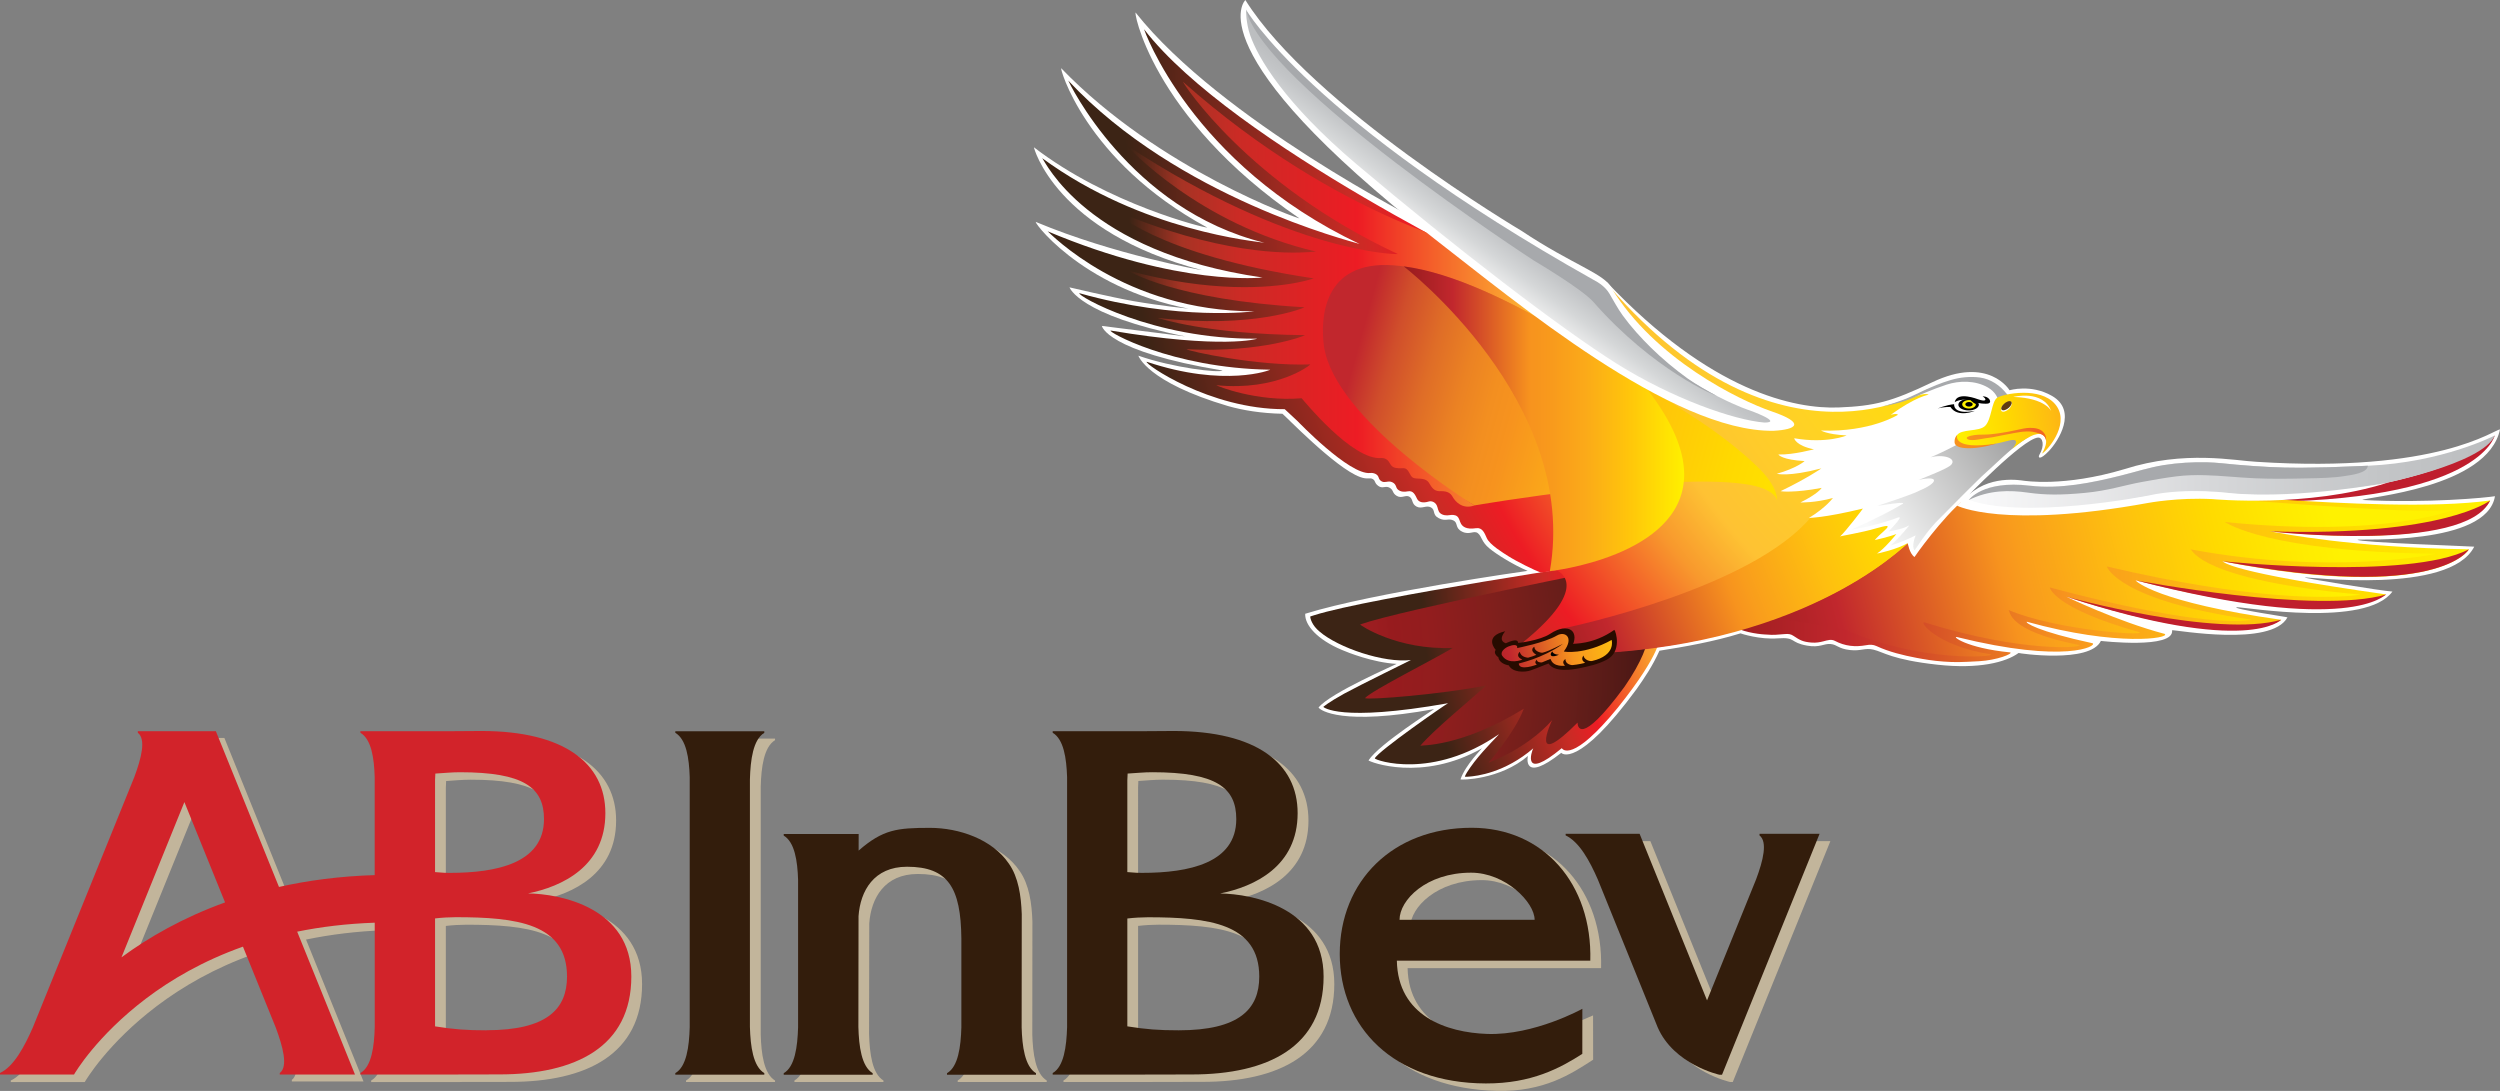 <?xml version="1.0" encoding="UTF-8"?> <svg xmlns="http://www.w3.org/2000/svg" xmlns:cc="http://creativecommons.org/ns#" xmlns:dc="http://purl.org/dc/elements/1.1/" xmlns:rdf="http://www.w3.org/1999/02/22-rdf-syntax-ns#" width="500" height="218.19" version="1.0"><rect width="100%" height="100%" fill="#808080" stroke="none"/><defs><linearGradient id="linearGradient17368" x1="267.64" x2="269.64" y1="749.24" y2="749.24" gradientTransform="matrix(4.096 -5.571 -5.571 -4.096 3371.3 4616.1)" gradientUnits="userSpaceOnUse"><stop stop-color="#fff" offset="0"></stop><stop stop-color="#fff" offset=".005"></stop><stop stop-color="#fff" offset=".012"></stop><stop stop-color="#fff" offset=".05"></stop><stop stop-color="#F3F3F3" offset=".145"></stop><stop stop-color="#D5D7D8" offset=".511"></stop><stop stop-color="#C3C5C7" offset=".809"></stop><stop stop-color="#BCBEC0" offset="1"></stop></linearGradient><linearGradient id="linearGradient17373" x1="218.41" x2="220.41" y1="678.81" y2="678.81" gradientTransform="matrix(45.487 0 0 -45.487 -9712.5 30937)" gradientUnits="userSpaceOnUse"><stop stop-color="#3C2415" offset="0"></stop><stop stop-color="#3C2415" offset=".039"></stop><stop stop-color="#A73324" offset=".155"></stop><stop stop-color="#CA2B25" offset=".276"></stop><stop stop-color="#ED1C24" offset=".541"></stop><stop stop-color="#FEC233" offset=".95"></stop><stop stop-color="#FFEA00" offset=".994"></stop><stop stop-color="#FFF200" offset="1"></stop></linearGradient><radialGradient id="radialGradient17394" cx="223.93" cy="670.89" r="1.998" gradientTransform="matrix(127.16 0 0 -126.83 -28032 85115)" gradientUnits="userSpaceOnUse"><stop stop-color="#FFFAC2" offset="0"></stop><stop stop-color="#FFF200" offset=".038"></stop><stop stop-color="#FFEC00" offset=".145"></stop><stop stop-color="#FFE200" offset=".268"></stop><stop stop-color="#FFD224" offset=".397"></stop><stop stop-color="#FEC233" offset=".494"></stop><stop stop-color="#F8992D" offset=".539"></stop><stop stop-color="#ED1C24" offset=".637"></stop><stop stop-color="#CA2B25" offset=".681"></stop><stop stop-color="#3C2415" offset=".857"></stop><stop stop-color="#3C2415" offset="1"></stop></radialGradient><linearGradient id="linearGradient17401" x1="223.62" x2="225.62" y1="675.8" y2="675.8" gradientTransform="matrix(59.067 -15.036 -15.036 -59.067 -2698.7 43414)" gradientUnits="userSpaceOnUse"><stop stop-color="#971B1E" offset="0"></stop><stop stop-color="#971B1E" offset=".005"></stop><stop stop-color="#C1272D" offset=".177"></stop><stop stop-color="#F7931E" offset=".453"></stop><stop stop-color="#F99D1C" offset=".491"></stop><stop stop-color="#FEC00F" offset=".658"></stop><stop stop-color="#FFDA00" offset=".804"></stop><stop stop-color="#FFEA00" offset=".923"></stop><stop stop-color="#FFF200" offset="1"></stop></linearGradient><linearGradient id="linearGradient17411" x1="221.05" x2="223.05" y1="676.81" y2="676.81" gradientTransform="matrix(52.604 0 0 -52.604 -11235 35698)" gradientUnits="userSpaceOnUse"><stop stop-color="#FAFBFB" offset="0"></stop><stop stop-color="#FAFBFB" offset=".005"></stop><stop stop-color="#F8F8F9" offset=".034"></stop><stop stop-color="#D7D8DA" offset=".455"></stop><stop stop-color="#C3C5C7" offset=".791"></stop><stop stop-color="#BCBEC0" offset="1"></stop></linearGradient><linearGradient id="linearGradient17417" x1="216.8" x2="218.8" y1="699.42" y2="699.42" gradientTransform="matrix(17.587 -2.732 -2.732 -17.587 -1516 12981)" gradientUnits="userSpaceOnUse"><stop stop-color="#FFF200" offset="0"></stop><stop stop-color="#FFF200" offset=".116"></stop><stop stop-color="#FFEA00" offset=".24"></stop><stop stop-color="#FFD900" offset=".438"></stop><stop stop-color="#FEBD11" offset=".686"></stop><stop stop-color="#F8981D" offset=".97"></stop><stop stop-color="#F7931E" offset="1"></stop></linearGradient><linearGradient id="linearGradient17423" x1="229.82" x2="231.82" y1="688.95" y2="688.95" gradientTransform="matrix(21.424 -14.997 -14.997 -21.424 5784 18315)" gradientUnits="userSpaceOnUse"><stop stop-color="#F4F5F5" offset="0"></stop><stop offset="1"></stop></linearGradient><linearGradient id="linearGradient17429" x1="218.88" x2="220.88" y1="673.35" y2="673.35" gradientTransform="matrix(63.453 17.606 17.606 -63.453 -25472 38940)" gradientUnits="userSpaceOnUse"><stop stop-color="#C1272D" offset="0"></stop><stop stop-color="#C1272D" offset=".005"></stop><stop stop-color="#D04E2B" offset=".057"></stop><stop stop-color="#DF6D27" offset=".118"></stop><stop stop-color="#EB8223" offset=".174"></stop><stop stop-color="#F38F20" offset=".223"></stop><stop stop-color="#F7931E" offset=".26"></stop><stop stop-color="#FCAF17" offset=".368"></stop><stop stop-color="#FFC709" offset=".482"></stop><stop stop-color="#FFD900" offset=".6"></stop><stop stop-color="#FFE500" offset=".722"></stop><stop stop-color="#fe0" offset=".852"></stop><stop stop-color="#FFF200" offset="1"></stop></linearGradient><linearGradient id="linearGradient17435" x1="224.23" x2="226.23" y1="679.39" y2="679.39" gradientTransform="matrix(42.637 -17.15 -17.15 -42.637 2397.6 32945)" gradientUnits="userSpaceOnUse"><stop stop-color="#971B1E" offset="0"></stop><stop stop-color="#971B1E" offset=".005"></stop><stop stop-color="#C1272D" offset=".177"></stop><stop stop-color="#F7931E" offset=".453"></stop><stop stop-color="#F99D1C" offset=".491"></stop><stop stop-color="#FEC00F" offset=".658"></stop><stop stop-color="#FFDA00" offset=".804"></stop><stop stop-color="#FFEA00" offset=".923"></stop><stop stop-color="#FFF200" offset="1"></stop></linearGradient><radialGradient id="radialGradient17441" cx="221.71" cy="672.56" r="2.002" gradientTransform="matrix(84.82 0 0 -84.599 -18593 57031)" gradientUnits="userSpaceOnUse"><stop stop-color="#C1272D" offset="0"></stop><stop stop-color="#C1272D" offset=".005"></stop><stop stop-color="#BC262C" offset=".103"></stop><stop stop-color="#B52429" offset=".197"></stop><stop stop-color="#A92125" offset=".29"></stop><stop stop-color="#991C1F" offset=".382"></stop><stop stop-color="#971B1E" offset=".387"></stop><stop stop-color="#921D1E" offset=".437"></stop><stop stop-color="#801F1C" offset=".511"></stop><stop stop-color="#661E1A" offset=".6"></stop><stop stop-color="#461714" offset=".7"></stop><stop stop-color="#3A1310" offset=".735"></stop><stop stop-color="#3A1310" offset="1"></stop></radialGradient><radialGradient id="radialGradient17447" cx="222.17" cy="674.17" r="2" gradientTransform="matrix(68.74 0 0 -68.562 -14870 46338)" gradientUnits="userSpaceOnUse"><stop stop-color="#FFFAC2" offset="0"></stop><stop stop-color="#FFF200" offset=".038"></stop><stop stop-color="#FFEC00" offset=".145"></stop><stop stop-color="#FFE200" offset=".268"></stop><stop stop-color="#FFD224" offset=".397"></stop><stop stop-color="#FEC233" offset=".494"></stop><stop stop-color="#F8992D" offset=".539"></stop><stop stop-color="#ED1C24" offset=".637"></stop><stop stop-color="#CA2B25" offset=".681"></stop><stop stop-color="#3C2415" offset=".857"></stop><stop stop-color="#3C2415" offset="1"></stop></radialGradient><linearGradient id="linearGradient17453" x1="214.97" x2="216.97" y1="686.21" y2="686.21" gradientTransform="matrix(28.06 0 0 -28.06 -5751.5 19339)" gradientUnits="userSpaceOnUse"><stop stop-color="#971B1E" offset="0"></stop><stop stop-color="#971B1E" offset=".005"></stop><stop stop-color="#C1272D" offset=".177"></stop><stop stop-color="#F7931E" offset=".453"></stop><stop stop-color="#F89A1C" offset=".53"></stop><stop stop-color="#FBAA19" offset=".652"></stop><stop stop-color="#FFC50B" offset=".804"></stop><stop stop-color="#FFEB00" offset=".978"></stop><stop stop-color="#FFF200" offset="1"></stop></linearGradient><linearGradient id="linearGradient17459" x1="222.23" x2="224.23" y1="673.14" y2="673.14" gradientTransform="matrix(78.86 0 0 -78.86 -17184 53200)" gradientUnits="userSpaceOnUse"><stop stop-color="#971B1E" offset="0"></stop><stop stop-color="#971B1E" offset=".005"></stop><stop stop-color="#C1272D" offset=".177"></stop><stop stop-color="#F7931E" offset=".453"></stop><stop stop-color="#F99D1C" offset=".491"></stop><stop stop-color="#FEC00F" offset=".658"></stop><stop stop-color="#FFDA00" offset=".804"></stop><stop stop-color="#FFEA00" offset=".923"></stop><stop stop-color="#FFF200" offset="1"></stop></linearGradient><linearGradient id="linearGradient17469" x1="206.31" x2="208.31" y1="741.84" y2="741.84" gradientTransform="matrix(7.729 -1.254 -1.254 -7.729 -270.89 6080)" gradientUnits="userSpaceOnUse"><stop stop-color="#F7931E" offset="0"></stop><stop stop-color="#F78F1E" offset=".197"></stop><stop stop-color="#F58220" offset=".475"></stop><stop stop-color="#F36C21" offset=".801"></stop><stop stop-color="#F26522" offset=".878"></stop><stop stop-color="#F26522" offset=".982"></stop><stop stop-color="#F26522" offset="1"></stop></linearGradient><linearGradient id="linearGradient17475" x1="218.37" x2="220.37" y1="691.52" y2="691.52" gradientTransform="matrix(22.544 -5.086 -5.086 -22.544 -1111.5 16834)" gradientUnits="userSpaceOnUse"><stop stop-color="#971B1E" offset="0"></stop><stop stop-color="#971B1E" offset=".005"></stop><stop stop-color="#C1272D" offset=".177"></stop><stop stop-color="#F7931E" offset=".453"></stop><stop stop-color="#F99D1C" offset=".491"></stop><stop stop-color="#FEC00F" offset=".658"></stop><stop stop-color="#FFDA00" offset=".804"></stop><stop stop-color="#FFEA00" offset=".923"></stop><stop stop-color="#FFF200" offset="1"></stop></linearGradient><linearGradient id="linearGradient17481" x1="218.25" x2="220.25" y1="692.09" y2="692.09" gradientTransform="matrix(22.016 -4.967 -4.967 -22.016 -1072.8 16457)" gradientUnits="userSpaceOnUse"><stop stop-color="#971B1E" offset="0"></stop><stop stop-color="#971B1E" offset=".005"></stop><stop stop-color="#C1272D" offset=".177"></stop><stop stop-color="#F7931E" offset=".453"></stop><stop stop-color="#F99D1C" offset=".491"></stop><stop stop-color="#FEC00F" offset=".658"></stop><stop stop-color="#FFDA00" offset=".804"></stop><stop stop-color="#FFEA00" offset=".923"></stop><stop stop-color="#FFF200" offset="1"></stop></linearGradient><linearGradient id="linearGradient17488" x1="209.71" x2="211.71" y1="727.17" y2="727.17" gradientTransform="matrix(9.555 -1.55 -1.55 -9.555 -486.79 7362.2)" gradientUnits="userSpaceOnUse"><stop stop-color="#F7931E" offset="0"></stop><stop stop-color="#F78F1E" offset=".197"></stop><stop stop-color="#F58220" offset=".475"></stop><stop stop-color="#F36C21" offset=".801"></stop><stop stop-color="#F26522" offset=".878"></stop><stop stop-color="#F26522" offset=".982"></stop><stop stop-color="#F26522" offset="1"></stop></linearGradient></defs><g stroke-width="1.128"><path d="m393.01 99.744s11.451-11.902 14.564-12.227c0.991-0.096 1.424 1.598 0.281 3.48-0.281 0.514 0.052 1.169 1.934-0.806 1.883-1.975 5.759-8.041 0.614-11.007-4.253-2.441-8.488-1.128-8.488-1.128s-4.153-7.005-15.474-1.598c-8.118 3.883-11.458 4.749-18.712 5.037-8.725 0.333-25.513-3.048-46.362-25.062l-37.403-12.227s-39.803-20.194-56.799-41.634c-0.658-1.38 2.737 20.63 32.724 41.106 0.092 0.185-28.072-9.698-47.633-30.01-0.462-0.566 4.564 18.5 29.212 31.852-0.411 0.104-19.864-4.638-34.682-16.059-0.092-0.089 4.246 16.939 33.576 24.559 0.189 0.089-17.634-3.107-33.099-9.594-1.32-1.036 8.488 13.071 30.462 17.309 0 0-5.511-0.551-11.003-1.505-4.342-0.754-12.823-2.759-12.823-2.759s1.849 5.555 23.167 9.812l-16.696-2.097s0.847 5.06 24.14 8.921c-0.666 0.518-9.816-0.521-16.84-2.97 0 0 1.698 5.278 17.923 10.071 2.97 0.847 6.646 1.457 10.885 1.546 0.189 0 10.567 10.866 15.56 12.656 1.509 0.558 1.934 0.03 2.545 0.422 0.57 0.362 0.252 0.751 1.091 1.365 0.847 0.614 1.424-0.115 2.234 0.344 0.88 0.503 0.477 1.065 1.461 1.646 0.991 0.584 1.783-0.303 2.537 0.17 0.758 0.47 0.355 1.402 1.402 1.96 1.039 0.562 1.957-0.362 2.896 0.17 0.954 0.555 0.181 1.454 1.553 2.153 1.365 0.703 1.886-0.052 2.926 0.451 0.991 0.481 0.233 1.487 1.742 2.241 1.502 0.754 2.356-0.34 3.159 0.318 0.803 0.651 0.688 1.701 2.26 3.003 1.646 1.369 4.978 3.373 7.686 4.523 0 0-30.902 4.349-44.49 8.577-0.115 2.278 2.434 5.178 7.36 7.242 1.01 0.444 6.247 2.545 10.937 2.781 0 0.063-13.322 5.807-15.634 8.736 0.411 0.57 4.645 3.676 23.109 0.311 0 0.059-10.966 6.961-13.111 10.252 0.144 0.285 10.663 4.398 22.706-2.419 0 0.059-3.295 3.269-4.312 6.214-0.044 0.155 7.882 0.133 13.492-4.682-0.059 0.118-1.191 5.585 6.676-0.629 0 0.107 3.244 3.347 15.076-12.775 1.561-2.223 3.162-4.564 4.549-7.641 4.875-0.762 10.87-1.812 16.21-3.473 0.115 0.059 3.835 1.28 7.475 0.999 3.676-0.274 2.297 0.825 5.821 1.454 2.637 0.466 3.321-0.451 4.745-0.318 1.32 0.122 1.465 0.932 3.872 1.202 2.175 0.252 2.948-0.488 4.66-0.085 2.001 0.466 3.691 2.019 12.845 3.022 8.222 0.902 13.64-0.473 16.203-2.352-0.059 0.063 14.273 2.16 16.454-2.408 0 0 14.757 1.701 14.239-2.138 0.795-0.089 19.873 3.388 23.079-2.574 0.059-0.059-11.096-1.687-10.186-2.034 1.971 0 25.897 4.124 31.179-3.125-2.197-0.137-17.757-2.685-17.539-2.818 0.296-0.192 28.989 3.558 33.9-6.162-1.032-0.092-23.049-0.847-23.342-1.383-0.174-0.24 25.89 1.291 27.487-8.71-1.59 0.281-13.566 1.442-26.504 0.755 0.388-0.577 25.05-2.323 27.51-14.106-1.135-0.022-12.309 8.825-48.666 6.473-4.275-0.192-14.339-2.393-26.412 1.457-12.257 3.669-20.053 2.319-20.234 2.319-0.196 0-7.208-1.435-11.68 3.61" fill="#fff"></path><path d="m322.41 112.26c0 4e-3 -48.546 7.253-59.583 10.788-0.218 0.074-0.58 0.177-0.776 0.247-0.022 0.381 0.361 1.784 1.833 2.997 3.743 3.24 12.916 6.37 18.297 5.711-0.189 0.115-10.133 4.97-13.362 6.734-3.229 1.783-4.16 2.644-4.16 2.644s3.088 3.128 24.962-0.74c-0.736 0.377-13.979 9.574-14.666 11.035 0.1 0.392 11.491 4.368 24.82-4.83 0.129 0.015-2.713 2.708-4.936 5.57-0.54 0.703-1.048 1.436-1.41 2.01-0.418 0.669-0.458 0.917-0.458 0.917h0.141c0.107 1e-5 0.264 0.015 0.423 0 1.871-0.104 7.464-0.824 13.115-5.676-0.288 0.492-2.444 6.711 5.711-0.035 0.129 0.218 2.076 3.064 11.211-8.109 8.943-11.192 8.356-14.138 8.356-14.138z" fill="url(#radialGradient17447)"></path><path d="m323.9 113.36c-7e-3 0-43.836 8.655-51.862 11.529-0.152 0.074 7.377 5.188 18.51 4.689-3.532 2.167-16.163 8.495-17.557 10.048 0.651 0.407 15.197-0.734 24.292-2.538-3.613 3.247-10.432 8.796-13.221 12.057 0.166-0.118 8.198 0.304 20.696-7.404-1.827 4.856-7.051 10.788-7.051 10.788s7.553-2.646 12.727-8.497c-0.252 0.418-4.698 10.269 5.077 0.494-7e-3 0.503 0.254 5.218 9.378-7.157 7.101-10.278 4.336-13.327 4.336-13.327z" fill="url(#radialGradient17441)"></path><path d="m450.24 100.37s39.382-2.448 48.717-13.27c-4e-3 0-3.022 13.455-48.717 13.27" fill="#bf1e2d"></path><path d="m389.61 98.33c-7.001 7.183-46.377 23.67-49.287 25.949l6.064 0.811c1.735 1.235 5.063 1.717 6.487 1.798 1.409 0.078 1.674 0.119 2.221 0.071 0.562-0.044 1.031-0.078 1.833-0.141 0.803-0.074 1.241 4e-3 1.763 0.353 1.335 0.895 1.908 1.192 3.561 1.34 0.999 0.089 1.76-0.077 2.433-0.247 0.88-0.233 1.572-0.453 2.256-0.106 2.045 1.08 4.066 1.284 6.311 0.881 0.729-0.137 1.357-0.142 2.045 0.176 2.478 1.154 5.357 1.859 8.038 2.362 1.472 0.274 3.181 0.585 5.429 0.74 2.234 0.163 3.402 0.129 7.016-0.071 3.613-0.192 6.845-1.511 6.276-1.763-8.958-0.88-11.797-3.341-10.647-3.067 21.744 5.385 28.089 1.759 27.112 1.234-11.155-2.397-13.546-4.138-13.15-4.301 18.256 5.06 28.776 3.283 27.57 2.433-9.616-2.552-19.673-7.439-19.673-7.439 26.004 8.351 36.966 6.974 40.967 5.606 1.576-0.533 2.084-1.032 2.01-0.987-24.887-3.517-29.122-7.735-29.122-7.897 29.344 7.419 42.074 5.808 47.137 4.195 2.13-0.688 2.888-1.375 2.961-1.375-31.84-4.516-32.272-6.443-32.753-6.628 42.777 8.303 49.536-2.394 49.287-2.397-23.623-0.34-37.456-3.204-39.804-3.596 41.054 3.972 44.07-6.17 44.07-6.17-11.391 1.59-29.977 0.567-41.99-0.176-12.483-0.932-17.044-0.679-34.516 1.622-32.924 4.483-31.907-3.208-31.907-3.208z" fill="url(#linearGradient17459)"></path><path d="m389.71 99.116c-2.545 2.674-38.407 17.224-45.199 22.529l24.609 4.336c15.157 6.635 30.214 5.374 29.086 4.901-11.329-1.753-14.79-7.086-13.115-6.346 19.864 6.147 31.677 4.951 30.779 4.478-14.709-2.896-13.74-6.813-14.173-7.016 9.405 3.994 27.302 5.241 26.196 4.442-17.294-4.856-17.946-8.955-17.946-8.955 26.936 7.201 36.884 6.904 39.593 6.593 0.492-0.052 0.737-0.13 0.811-0.141-26.549-3.791-28.98-10.499-28.98-10.647 28.83 6.783 43.892 6.311 48.9 5.852 1.265-0.122 1.863-0.212 1.904-0.212-32.21-2.937-33.61-8.898-34.057-9.061 28.542 5.318 49.239 0.889 49.006 0.881-33.764-0.429-41.712-6.154-42.166-6.346 32.622 3.255 46.186-2.609 46.186-2.609-5.951 1.32-35.42-1.346-46.467-2.045-11.514-0.847-10.127-0.42-26.23 1.692-23.912 2.323-28.733-2.327-28.733-2.327z" fill="url(#linearGradient17401)"></path></g><g fill="#bf1e2d" stroke-width="1.128"><path d="m444.47 112.24s37.212 3.887 49.302-2.374c0 0-5.858 10.6-49.302 2.374"></path><path d="m427.11 116.06s36.279 6.916 50.133 2.829c-0.263 0-7.031 8.296-50.133-2.829"></path><path d="m413.26 119.34s30.173 8.34 42.966 4.608c4e-3 0-6.565 7.257-42.966-4.608"></path><path d="m453.93 106.27s39.197 4.483 44.094-6.177c-4e-3 4e-3 -9.098 7.257-44.094 6.177"></path></g><g stroke-width="1.128"><path d="m228.81 5.858c-4e-3 -0.004 9.295 26.92 43.119 42.942-1.871-0.607-36.383-9.248-58.279-32.683 0.092 0.192 12.107 25.742 39.24 32.436-1.605-0.281-24.379-2.225-44.457-16.923 0.577 0.529 8.66 18.794 44.07 23.869 0 0-16.459 1.914-42.977-9.237 0.499 0.359 15.336 15.984 41.356 16.006 0 0-15.093 1.987-35.009-3.631-0.584 0.418 14.679 9.281 35.539 9.096 0.237 0.022-6.871 2.14-29.263-1.622-0.925 0.063 12.051 7.524 31.872 7.827 0.237 0.022-9.068 3.658-24.679-1.586-0.636 0.277 12.508 9.528 27.606 9.484l2.574 2.397s10.372 10.831 14.526 10.365c0.644-0.074 1.461 0.21 1.657 0.846 0.129 0.399 0.278 0.643 0.67 0.846 0.318 0.17 0.634 0.115 0.952 0.071 0.325-0.052 0.675-0.118 1.093 0.071 0.917 0.414 0.672 1.063 1.163 1.481 0.536 0.477 1.305 0.493 1.974 0.353 1.128-0.237 1.506 0.799 1.869 1.516 0.348 0.681 1.201 0.865 2.292 0.529 0.599-0.192 1.304 0.112 1.622 0.74 0.259 0.518 0.235 1.187 0.705 1.587 0.492 0.422 1.247 0.506 1.869 0.388 0.462-0.081 1.103-0.077 1.481 0.212 0.484 0.362 0.534 1.057 0.811 1.516 0.281 0.466 0.916 1.214 3.032 0.881 1.25-0.17 1.675 0.994 2.115 1.974 0.592 1.361 3.364 3.015 4.266 3.596 1.624 1.043 5.315 2.878 6.558 3.314l3.103-0.423h0.071s7.478 2.789-6.769 14.384c2.463 4.216 49.426 3.914 76.4-19.32 2.189-1.886 4.686-4.581 7.016-6.734 0.037-0.34 0.613-17.081-2.609-24.539-5e-5 0-29.409 18.73-63.39-20.449-0.688-0.399-2.917-0.151-5.676 0.07-4.557 0.366-10.483 0.719-12.939-1.692 0 0-56.862-26.99-74.566-49.957z" fill="url(#radialGradient17394)"></path><path d="m373.19 101.33-10.824 1.904c-11.802 14.357-47.683 22.053-50.274 22.564 2.515 0.141 1.974 1.058 1.974 1.058 0.644 2.241-0.247 2.997-0.247 2.997 4.897-7e-3 7.799-2.081 8.92-2.75 0.274 1.531 0.141 3.349 0.141 3.349 41.819-3.133 59.689-22.846 59.689-22.846l-5.394 2.327c-1.176 0.54-0.071-0.282-0.071-0.282l3.42-3.49-4.83 1.34 3.032-2.856-9.801 2.151z" fill="url(#linearGradient17435)"></path><path d="m401.67 79.986s-3.935-9.098-19.266-0.466c0.067 0 2.644-1.135 3.351-0.54 0.067-0.126-2.715 0.414-7.623 3.987 0 0 1.258-0.377 1.454 0 0.067-0.067-5.404 3.506-15.4 3.14 0-0.07 0.851 0.743 5.137 0.984 0.052 0-3.957 1.694-10.467 0.562-0.044 0 0.259 1.465 3.943 2.219 0-0.059-3.924 1.102-7.109 1.028 0 0.092 0.81 1.08 5.23 1.313 0.059 0-1.683 1.461-5.563 2.541 0 0 2.319 0.666 8.921-1.08 0.052 0-3.07 2.112-8.163 4.56 0 0.044 2.737 0.381 8.214-0.658 0 0.052-0.81 1.228-4.246 2.914 0.044 0 2.926 0.096 6.509-0.895 0-0.044-1.272 1.842-4.812 4.002 0.092-0.052 2.826 0.044 10.8-1.886 0.044 0-3.351 4.468-4.579 5.6 0.1-0.141 4.061-0.699 7.412-1.694 1.313-0.325 3.151-0.984 1.409 0.562-1.757 1.553-1.842 1.834-1.842 1.834s3.114-0.703 4.29-1.22c0.052 0-2.5 3.107-3.858 3.898 0.129 0.052 4.046-0.843 6.117-2.064 0.052 0 0.325 2.064 1.372 2.774-0.044 0 5.563-7.944 10.097-11.665 2.918-3.432 9.657-9.783 10.178-10.999 1.502-2.966-1.228-8.092-1.509-8.751" fill="#fff"></path><path d="m390.83 80.836s-0.362 2.186 4.139 1.339c0 0-3.44 1.465-4.875-0.777 0 0-1.287-0.078-2.548 0.303-4e-3 0 1.631-0.71 3.284-0.865"></path><path d="m390.94 80.437s1.502-1.087 4.227-0.107c0.211 0.074 0.159 0.163 0.377 0.248 0.107 0.037 0.266 0.044 0.37 0.063 0.288 0.059 0.562 0.078 0.851 0.092 0.281 0.022 0.514 0.015 0.788-0.015 0.226-0.037 0.485-0.17 0.47-0.422-7e-3 -0.385-0.325-0.673-0.644-0.843-0.418-0.222-0.858-0.17-0.858-0.17s0.318 0.185 0.47 0.388c0.233 0.325 0.085 0.692-1.35 0.196-4e-3 0.004-4.261-1.716-4.701 0.57"></path><path d="m395.77 80.94c0 0.636-0.917 1.147-2.053 1.147-1.121 0-2.045-0.51-2.045-1.147 0-0.636 0.925-1.147 2.045-1.147 1.135 0 2.053 0.51 2.053 1.147"></path><path d="m395.17 80.863c0 0.466-0.614 0.847-1.365 0.847-0.751 0-1.365-0.381-1.365-0.847s0.614-0.847 1.365-0.847c0.751 0 1.365 0.381 1.365 0.847" fill="#fff200"></path><path d="m394.54 80.859c0 0.252-0.325 0.459-0.736 0.459-0.411 0-0.743-0.207-0.743-0.459 0-0.252 0.333-0.459 0.743-0.459 0.411 0 0.736 0.207 0.736 0.459"></path><path d="m393.99 79.853s0.529 0.732 1.183 0.932c0.651 0.2 7e-3 -0.828 7e-3 -0.828z"></path><path d="m387.27 77.009c-1.735 0.703-3.425 1.516-5.115 2.319-2.123 1.01-5.481 1.908-5.807 2.005 0.085-0.033 3.728-0.592 6.557-1.89 0.743-0.348 1.516-0.651 2.267-0.962 1.365-0.562 2.744-1.095 4.146-1.553 2.515-0.828 5.751-0.88 8.248 0.562 1.561 0.891 1.993 2.197 2.008 2.33 0 0.015 7e-3 0.078 7e-3 0.078 0.577-0.403 1.605-0.714 2.086-0.777-0.166-0.141-0.129-0.17-0.296-0.303-1.328-1.738-3.214-3.003-5.381-3.314-1.949-0.259-3.994-0.048-5.873 0.51-0.954 0.288-1.916 0.614-2.848 0.995" fill="#a7a9ac"></path><path d="m394.44 87.13c-4e-3 0-3.338 2.225-8.32 4.336 2.537-0.677 5.268 0.183 4.125 1.481-0.714 0.799-5.193 2.47-6.487 3.032 4.275-0.954 3.751 0.627 0.282 2.08-1.62 0.888-7.65 2.799-8.567 3.103-0.052 0.037 0.904-0.119 2.01-0.282 1.675-0.244 3.711-0.5 2.997-0.071-2.297 1.376-5.797 3.167-10.224 5.112 0-1e-5 4.422-0.585 9.308-2.397 0.825-0.318 0.172 0.524-0.564 1.375-0.736 0.843-1.596 1.678-1.163 1.375 3.462-0.577 3.962-1.286 3.984-1.163-0.976 1.28-2.762 3.185-3.702 3.984 0.803-0.214 2.643-0.848 5.006-2.01-0.181 0.429-0.805 2.17-0.247 2.961 0.107 0.155 2.282-3.782 5.359-6.663 2.204-2.197 4.327-4.415 8.003-8.003 2.948-2.596 5.894-5.769 9.449-8.003-0.085-0.215-1.984-0.037-4.195 0.141-3.144 0.252-6.929 0.515-7.051-0.388z" fill="url(#linearGradient17423)" opacity=".55"></path><path d="m404.74 78.557c-2.574 0.004-4.924 0.655-5.394 1.058-1.047 0.884-1.049 4.23-2.292 5.535-1.243 1.294-4.879 0.521-5.711 1.974-1.812 3.399 5.323 2.343 10.612 0.952 2.463-0.547 0.529 1.657 0.529 1.657 0.311-0.248 0.881-0.705 0.881-0.705 0.318-0.233 0.634-0.452 0.952-0.67 0.607-0.403 1.225-0.81 1.869-1.128 0.362-0.185 0.764-0.329 1.163-0.388 0.233-0.033 0.706-0.154 0.917-0.035 2.101 1.062 0.095 3.773 0.176 3.913 1.653-1.228 5.673-6.434 2.503-9.977-1.479-1.672-3.927-2.186-6.205-2.186z" fill="url(#linearGradient17417)"></path><path d="m405.97 85.573c-0.843 0.007-1.665 0.218-2.468 0.388-1.265 0.274-2.532 0.535-3.808 0.705-0.88 0.115-1.788 0.239-2.679 0.247-0.888 0-1.842 0.011-2.715 0.212-0.266 0.055-1.382 0.291-0.776 0.705 0.418 0.274 1.18 0.185 1.657 0.141 0.651-0.067 1.277-0.221 1.939-0.317 0.477-0.067 0.968-0.123 1.445-0.212 0.536-0.111 1.043-0.217 1.587-0.317 0.91-0.189 1.833-0.351 2.75-0.529 1.598-0.296 3.269-0.529 4.83 0.07 0.599 0.233 1.27 0.343 1.481 1.445 0.052-0.381 0.022-1.091-0.599-1.728-0.673-0.71-1.768-0.811-2.644-0.811z" fill="url(#linearGradient17469)"></path><path d="m402.24 80.404c0.266 0.211 0.044 0.925-0.462 1.394-0.499 0.466-1.143 0.673-1.424 0.466-0.274-0.196-0.129-0.873 0.37-1.339 0.507-0.466 1.228-0.71 1.516-0.521" fill="#fff"></path><path d="m402.2 80.304c0.281 0.2 0.107 0.747-0.396 1.213-0.492 0.459-1.135 0.673-1.424 0.466-0.274-0.2-0.1-0.747 0.403-1.206 0.499-0.466 1.128-0.684 1.417-0.473" fill="#603913"></path><path d="m402.64 79.387s5.981-1.546 7.634 2.885c0.074 0.081-1.073-2.693-7.634-2.885" fill="#fff"></path><path d="m498.97 87.087c0 0.011-10.409 5.395-25.384 6.064-0.803 0.03-1.606 0.072-2.397 0.106-3.735 0.17-7.452 0.267-11.176 0.282-4.183 0.015-8.28-0.218-12.622-0.599-2.001-0.163-4.013-0.457-6.029-0.494-2.874-0.059-5.745 0.113-8.567 0.564-2.926 0.466-5.705 1.366-8.567 2.08-5.836 1.461-12.212 2.77-18.263 2.045-9.442-1.132-12.199 2.891-12.199 2.891 2.478 0.939 5.161 1.444 8.708 1.692 1.749 0.133 7.487 0.226 14.067-0.388 4.708-0.429 8.173-1.236 11.705-1.869 2.26-0.396 4.127-0.608 6.417-0.881 1.901-0.244 4.195-0.295 6.099-0.247 2.227 0.055 6.272 0.509 10.788 0.705 3.447 0.141 7.72-0.095 11.282-0.317 2.644-0.163 10.193-1.343 12.445-1.728 0.621-0.096 21.243-4.133 23.692-9.907z" fill="url(#linearGradient17411)"></path><path d="m393.74 100.02s2.752-4.02 12.194-2.885c6.04 0.725 12.438-0.562 18.274-2.027 2.859-0.703 5.625-1.62 8.54-2.086 2.833-0.451 5.714-0.614 8.581-0.558 2.031 0.044 4.024 0.303 6.047 0.481 4.335 0.37 8.399 0.621 12.597 0.607 3.736-0.026 7.464-0.126 11.181-0.303 0.81-0.033 1.605-0.078 2.411-0.104-0.044 1.516-3.473 1.871-4.571 2.056-2.26 0.374-4.926 0.429-7.586 0.473-3.447 0.078-6.898 0.133-10.352-0.015-3.358-0.141-6.717-0.533-10.078-0.621-1.916-0.052-3.828 0-5.714 0.237-2.297 0.281-4.557 0.706-6.827 1.11-3.517 0.629-6.79 1.761-11.499 2.197-4.708 0.444-7.852 0.444-11.391-0.059-3.506-0.507-7.723-0.573-11.806 1.498" fill="#a7a9ac"></path><path d="m277.81 52.256c-1.957 0.007-3.782 0.256-5.465 0.811-1.993 0.655-4.104 1.812-5.535 3.631-1.59 2.019-2.836 5.192-2.891 9.061v0.529c0.037 2.715 0.658 5.752 2.115 8.955 1.797 3.913 5.495 8.467 10.647 13.256 2.652 2.471 5.823 5.075 9.625 7.686 2.275 1.572 5.838 3.229 8.567 4.901 1e-5 0 40.093-6.908 55.176-4.09 5.137 0.969 5.359 3.067 5.359 3.067 0-2e-5 0.377-2.556-3.913-6.699-2.833-2.752-7.612-6.678-13.327-10.295-4.442-2.796-8.101-5.693-13.397-9.025-0.614-0.385-28.742-21.789-46.962-21.789z" fill="url(#linearGradient17429)"></path><path d="m236.6 16.365c0 0.281 13.071 20.527 42.977 34.444 0 0.092-21.119 0.015-54.223-21.717 0.092 0.192 14.301 15.757 37.864 21.224-0.137-0.007-0.615 0.058-1.41 0.106-4.268 0.288-18.001 0.557-39.487-8.567 0.196 0.092 8.415 9.02 40.403 13.82 0.085-0.03-1.094 0.43-3.49 0.881-5.418 1.021-16.976 2.037-33.704-2.468 0.189 0.104 9.339 5.867 35.362 7.369 0 0.092-10.26 4.371-29.403 2.115 0.355 0.059 9.515 3.27 29.509 3.455 0.181 0-8.328 3.575-23.692 2.821 0.385 0.381 14.09 3.409 24.75 3.032 0.085 0.089-6.62 5.388-18.792 4.16 0 0.104 8.014 3.371 17.064 2.609 0.196 0.185 10.149 12.543 15.971 11.952 0.873 0 1.359 0.472 1.692 1.093 0.37 0.681 0.794 0.922 1.763 0.952 0.181 0.007 0.349 0.015 0.494 0 0.673-0.03 1.065-0.073 1.587 0.881 0.562 1.006 0.56 1.162 2.08 1.199 1.461 0.063 1.747 0.612 2.08 1.163 0.57 0.947 1.08 1.429 2.256 1.34 1.228 0 1.866 0.387 2.292 1.163 0.433 0.777 1.866 2.595 4.336 1.692 0 0-27.81-17.061-30.073-31.73-0.758-5.392-0.398-17.353 13.926-16.289 14.347 1.065 33.36 13.088 34.55 13.961 0.067 0.07-16.57-16.993-16.57-16.993 4e-5 3.5e-5 -28.652-5.757-60.112-33.67z" fill="url(#linearGradient17373)"></path><path d="m280.74 53.278c0 2e-6 35.212 26.957 29.227 60.957 0 0 26.499-2.881 26.864-19.003v-0.635c-0.1-4.52-2.196-10.043-7.404-16.781 4e-3 3e-6 -28.664-22.02-48.689-24.539z" fill="url(#linearGradient17453)"></path><path d="m249.07 0.001s-10.437 10.03 37.85 47.784c16.226 12.542 47.407 38.627 67.772 38.376 4.66-0.248 6.495-1.546-0.377-3.891-6.443-2.197-23.382-10.474-32-24.64-1.32-2.881-7.793-4.645-18.037-11.48 4e-3 0.004-41.874-24.829-55.209-46.15" fill="#fff"></path><path d="m249.23 1.91c-0.055 0.033-0.044 2.699 0.811 5.147 1.553 4.468 6.767 13.517 21.294 25.807 19.62 16.591 41.014 32.993 52.073 39.91 11.059 6.92 23.304 11.233 29.474 11.74 3.858-0.007-3.032-2.468-3.032-2.468 3e-5 0-9.017-2.755-22.704-13.503-0.902-0.725-2.75-2.547-5.077-4.936-1.531-1.598-2.839-4.06-8.849-7.933-3.909-2.508-5.464-3.578-9.695-6.522-6.617-4.601-45.847-30.553-52.32-43.506-0.433-0.747-1.83-2.805-1.974-3.737z" fill="url(#linearGradient17368)"></path><path d="m391.44 86.987c-0.411 0.411-0.544 0.889-0.529 1.41 0.015 1.087 1.693 1.312 3.49 1.234 2.319-0.104 4.936-0.917 4.936-0.917-9.11 1.405-7.897-1.728-7.897-1.728z" fill="url(#linearGradient17488)"></path><path d="m322.66 127.56c-10.574 5.204-12.199 0.635-12.199 0.635s-0.936 1.395-0.67 2.997c0.037 0.178-0.091 3.54 6.452 1.869 1.923-0.496 2.116-0.434 4.442-1.34 2.585-1.028 1.974-4.16 1.974-4.16z" fill="url(#linearGradient17481)"></path><path d="m312.61 126.04c-0.292 0-0.61 0.092-0.987 0.317-1.742 1.361-7.66 2.906-7.756 2.891 0.037-0.684-1.604-0.859-3.349 0.388-2.19 1.62 1.41 2.679 1.41 2.679 0.462 2.685 5.315 0.927 6.029 0.564 1.099-0.573 3.209-1.482 4.619-2.433 2.16-1.805 1.516-3.42 1.516-3.42-2e-5 0-0.508-0.987-1.481-0.987z" fill="url(#linearGradient17475)"></path><path d="m322.87 125.97c-4.227 3.003-8.192 2.711-8.277 2.811 0.159-0.163 0.233-0.644 0.274-0.858 0.052-0.274 0.044-0.551-7e-3 -0.828-0.303-1.672-2.182-1.576-3.395-1.102-0.514 0.2-1.002 0.481-1.461 0.784-1.986 1.313-6.313 1.842-6.373 1.809-0.037-1.217-2.537 0.133-2.471 0.07-1.764-0.629-0.1-2.411-0.1-2.411-4.472 1.013-1.908 3.754-1.908 3.732-0.57 0.629 0.403 1.468 0.499 1.413 0.226 1.498 2.167 1.679 2.101 1.679 0.766 1.45 3.144 1.435 4.405 1.002 0.969-0.318 3.358-1.339 3.562-1.369 1.161 1.842 4.76 1.213 5.973 0.98 1.971-0.392 3.917-0.817 5.707-1.764 2.981-1.594 1.812-5.614 1.472-5.947m-4.449 6.225c-0.433 0.096-1.583-0.192-1.727-1.095 0.037 0-0.773 0.821 0.325 1.442-0.022 0.07-1.646 0.407-2.463 0.466-0.129 0.063-1.539-0.118-1.446-1.187-0.03-0.033-0.954 0.496-0.115 1.313 0 0-2.349 0.355-2.859-1.313 0.03-0.096-1.646 0.629-1.742 0.658-0.096 0.03-1.032 0.044-1.032-0.555 0 0.037-0.666 0.54 0 0.995 0 0-3.525 1.369-3.613-0.218-0.037-0.037 4.579-0.91 8.829-3.92-0.03-0.037-2.7 1.442-4.061 1.753-0.266 0.07-1.661-0.248-1.631-1.158 0-0.089-1.206 0.599 0.385 1.59l-0.803 0.311-0.847 0.259s-1.465-0.055-1.646-1.176c-0.037 0-1.032 0.873 0.484 1.561 0 0-2.73 1.143-4.017-0.777-0.47-0.718 0.47-1.546 1.258-1.857 0.788-0.318 1.901-0.518 1.735 0.325 0.074-0.03 5.47-1.05 7.952-2.515 1.546-0.917 3.539 0.303 1.38 3.188-0.059 0.067 4.116 0.736 9.565-2.3 0 0.03 0.932 3.081-3.909 4.209" fill="#270b00"></path></g><g fill="#c2b59b" stroke-width="1.128"><path d="m299.63 208.27c-7.745 0-17.893-3.621-18.109-14.639h38.697c0.425-15.393-9.383-26.593-23.737-26.593-15.711 0-26.367 10.63-26.367 25.246 0 14.631 10.504 25.409 29.212 25.89 9.465 0.233 14.923-3.403 19.303-6.232l-0.015-8.866c0-4e-3 -11.103 5.193-18.984 5.193m-3.273-32.247c6.883 0 12.734 5.914 12.734 9.416h-27.033c4e-3 -3.957 5.341-9.416 14.299-9.416"></path><path d="m155.01 148.03v-0.311h-17.804v0.311c2.219 1.309 2.759 5.067 2.881 8.851v50.03c-0.107 3.909-0.636 7.904-2.881 9.195v0.296h17.804v-0.296c-2.234-1.361-2.767-5.363-2.866-9.254v-49.494c0.1-3.928 0.636-7.967 2.866-9.328"></path><path d="m246.14 180.17c6.95-1.383 15.553-5.444 15.553-16.066 0-9.971-8.244-16.436-24.813-16.436l-6.373 0.055v-7e-3h-17.814v0.311c2.197 1.309 2.744 5.067 2.874 8.847v50.042c-0.107 3.898-0.644 7.893-2.874 9.184v0.303h17.804v-0.015l9.982-0.015c15.279 0 26.382-5.54 26.382-19.573 0-13.766-14.158-16.533-20.73-16.629m-18.514-22.687c7e-3 -0.429 0.03-0.854 0.052-1.287 1.69-0.104 3.229-0.266 4.926-0.266 12.778 0 16.81 3.062 16.81 9.372 0 8.81-9.505 10.748-18.819 10.748-0.925 0-1.143 0-2.97-0.155zm10.271 50.056c-3.935 0-6.517-0.178-10.271-0.791v-21.57c1.365-0.163 2.874-0.244 4.116-0.244 12.094 0 22.269 1.213 22.269 11.865 4e-3 6.443-3.935 10.741-16.114 10.741"></path><path d="m354.06 168.23v0.311c1.646 1.298 0.706 5.008-0.673 8.758l-9.816 24.233-13.5-33.302h-12.238l0.015 0.311c2.73 1.306 2.234 5.06 3.887 8.843l11.954 29.526c3.214 7.479 12.331 9.491 12.331 9.491h0.536l19.517-48.17z"></path><path d="m206.46 206.84 0.022-22.546c-0.122-3.625-0.636-7.36-2.556-10.104-3.321-4.882-9.975-7.16-15.793-7.16-6.557 0-9.376 0.318-14.217 4.497l-0.037 0.078-2.681-0.092-12.309-3.255v0.318c2.204 1.309 2.759 5.056 2.874 8.839v29.484c-0.107 3.909-0.636 7.904-2.874 9.195v0.303h17.801v-0.303c-2.238-1.354-2.759-5.355-2.874-9.254l0.037-22.162c0.355-5.026 3.055-9.883 9.701-9.883 8.222 0 10.77 4.227 10.866 14.366v17.739c-0.107 3.909-0.651 7.904-2.881 9.195v0.303h17.811v-0.303c-2.249-1.354-2.774-5.355-2.892-9.254"></path></g><g fill="#331d0c" stroke-width="1.128"><path d="m279.37 192.14h38.69c0.418-15.379-9.383-26.586-23.737-26.586-15.711 0-26.374 10.63-26.374 25.253 0 14.631 10.707 25.823 29.212 25.883 9.161 0.03 14.909-3.099 19.303-5.918l7e-3 -9.013s-9.609 5.341-19 5.03c-8.233-0.277-17.89-3.613-18.1-14.65m14.839-17.602c6.861 0 12.716 5.914 12.716 9.428h-27.017c0-3.965 5.344-9.428 14.303-9.428"></path><path d="m152.86 146.56v-0.311h-17.799v0.311c2.204 1.309 2.759 5.06 2.881 8.847v50.034c-0.107 3.906-0.644 7.907-2.881 9.187v0.311h17.804v-0.311c-2.245-1.346-2.774-5.355-2.881-9.239v-49.504c0.107-3.917 0.636-7.97 2.881-9.324"></path><path d="m243.99 178.7c6.942-1.383 15.537-5.448 15.537-16.07 0-9.968-8.237-16.433-24.813-16.433l-6.373 0.044h-17.804v0.311c2.204 1.309 2.752 5.06 2.881 8.851v50.029c-0.115 3.902-0.644 7.904-2.881 9.18v0.311h17.804v-7e-3l9.997-0.022c15.264 0 26.382-5.54 26.382-19.58 0-13.759-14.165-16.533-20.73-16.621m-18.523-22.683c0.015-0.429 0.037-0.858 0.059-1.298 1.683-0.092 3.221-0.266 4.926-0.266 12.771 0 16.803 3.07 16.803 9.372 0 8.817-9.498 10.755-18.826 10.755-0.917 0-1.121 0-2.963-0.155v-18.407zm10.271 50.052c-3.935 0-6.502-0.185-10.271-0.791v-21.57c1.365-0.163 2.866-0.248 4.116-0.248 12.094 0 22.269 1.213 22.269 11.865 4e-3 6.447-3.928 10.744-16.114 10.744"></path><path d="m351.91 166.76-0.015 0.318c1.661 1.302 0.736 5.008-0.666 8.766l-9.823 24.233-13.485-33.316h-14.794v0.318c2.737 1.309 4.797 5.06 6.45 8.854l11.954 29.522c3.229 7.471 12.338 9.491 12.338 9.491h0.536l19.51-48.184h-12.005z"></path><path d="m204.33 205.39 0.022-22.554c-0.129-3.625-0.644-7.353-2.57-10.097-3.314-4.889-9.975-7.168-15.793-7.168-6.565 0-9.368 0.311-14.21 4.497l-0.052 0.074 7e-3 -3.343h-14.99v0.322c2.197 1.302 2.752 5.049 2.874 8.839v29.492c-0.115 3.902-0.636 7.904-2.874 9.187v0.303h17.794v-0.303c-2.227-1.354-2.759-5.355-2.859-9.246l0.03-22.162c0.355-5.037 3.055-9.883 9.701-9.883 8.222 0 10.763 4.216 10.866 14.35v17.753c-0.107 3.902-0.636 7.904-2.874 9.187v0.303h17.801v-0.303c-2.238-1.357-2.77-5.359-2.874-9.25"></path></g><g stroke-width="1.128"><path d="m107.68 180.17c6.942-1.383 15.544-5.444 15.544-16.066 0-9.971-8.229-16.436-24.806-16.436l-6.387 0.055v-7e-3h-17.804v0.311c2.204 1.309 2.759 5.067 2.881 8.847v19.617c-7.116 0.233-13.625 1.113-19.531 2.456l-12.701-31.36h-14.217l0.059 0.133h-0.999l0.007 0.311c1.668 1.309 0.699 5.067-0.699 8.847l-20.274 50.043c-1.69 3.898-3.843 7.893-6.595 9.184v0.303h14.793c0.226-0.385 4.545-7.723 14.41-15.197 5.041-3.809 11.514-7.63 19.65-10.482l6.51 16.059c1.479 3.898 2.57 7.893 0.847 9.187v0.311h14.331l-11.491-28.372c4.834-1.006 10.119-1.672 15.907-1.883v20.889c-0.115 3.898-0.636 7.893-2.881 9.184v0.303h17.804v-0.015l9.997-0.015c15.279 0 26.382-5.54 26.382-19.573-4e-3 -13.766-14.169-16.533-20.737-16.629m-81.235 12.797 12.749-31.444 8.244 20.364c-8.51 3.033-15.467 7.013-20.993 11.081m62.723-35.484c0.015-0.422 0.03-0.854 0.059-1.287 1.675-0.104 3.229-0.266 4.926-0.266 12.764 0 16.81 3.062 16.81 9.372 0 8.81-9.513 10.748-18.833 10.748-0.902 0-1.135 0-2.963-0.155v-18.412zm10.263 50.056c-3.924 0-6.502-0.178-10.263-0.791v-21.57c1.365-0.163 2.866-0.244 4.116-0.244 12.098 0 22.266 1.213 22.266 11.865-4e-3 6.443-3.924 10.741-16.119 10.741" fill="#c2b59b"></path><path d="m105.52 178.7c6.957-1.383 15.553-5.448 15.553-16.07 0-9.968-8.237-16.433-24.822-16.433l-6.373 0.044h-17.8v0.311c2.204 1.309 2.744 5.06 2.859 8.851v19.617c-6.957 0.215-13.341 1.065-19.143 2.367l-12.62-31.143h-15.619l0.015 0.311c1.668 1.309 0.699 5.06-0.706 8.851l-20.267 50.014c-1.698 3.902-3.843 7.904-6.602 9.18v0.311h14.809c0.218-0.392 4.538-7.723 14.399-15.201 4.986-3.773 11.362-7.53 19.387-10.378l6.524 16.089c1.465 3.902 2.548 7.904 0.84 9.18l-0.007 0.311h15.053l-11.565-28.579c4.723-0.962 9.875-1.598 15.509-1.794v20.882c-0.092 3.902-0.636 7.904-2.859 9.18v0.311h17.801v-7e-3l9.99-0.022c15.286 0 26.389-5.54 26.389-19.58 0-13.762-14.158-16.536-20.742-16.624m-81.227 12.789 12.582-31.053 8.133 20.069c-8.385 3.025-15.249 6.964-20.716 10.985m62.716-35.457c0.007-0.429 0.022-0.858 0.059-1.298 1.683-0.092 3.229-0.266 4.919-0.266 12.778 0 16.81 3.07 16.81 9.372 0 8.829-9.505 10.755-18.819 10.755-0.917 0-1.128 0-2.97-0.155zm10.271 50.052c-3.932 0-6.502-0.185-10.271-0.791v-21.586c1.372-0.163 2.866-0.248 4.124-0.248 12.098 0 22.269 1.213 22.269 11.865 0 6.447-3.935 10.744-16.121 10.744" fill="#d2232a"></path><path d="m310.24 131.12s0.233 0.385 1.553-0.17c0-0.022-1.091 0.037-1.335-0.658 0-0.018-0.529 0.51-0.218 0.828"></path><path d="m391.39 101.12s9.124 4.764 38.229-0.533c0 0 5.981-1.132 12.908-0.762 0 0 19.014 1.797 34.94-3.269 0 0-17.12 3.203-30.787 2.145 0 0-9.346-1.339-17.061 0.425 0 0-25.73 5.089-36.726 0.547z" fill="#fff"></path><path d="m249.2 1.924s12.701 22.129 69.407 53.992c1.287 0.658 2.515 1.539 3.266 2.796 0.88 1.472 1.646 2.97 2.659 4.361 1.675 2.315 3.632 4.457 5.655 6.458 2.289 2.245 4.753 4.301 7.353 6.177 1.668 1.187 4.039 2.508 5.836 3.495-0.129 0-12.575-4.978-24.769-18.896-2.493-2.681-11.473-7.974-11.954-8.277-0.329-0.222-53.913-35.07-57.453-50.104" fill="#a7a9ac"></path></g></svg> 
